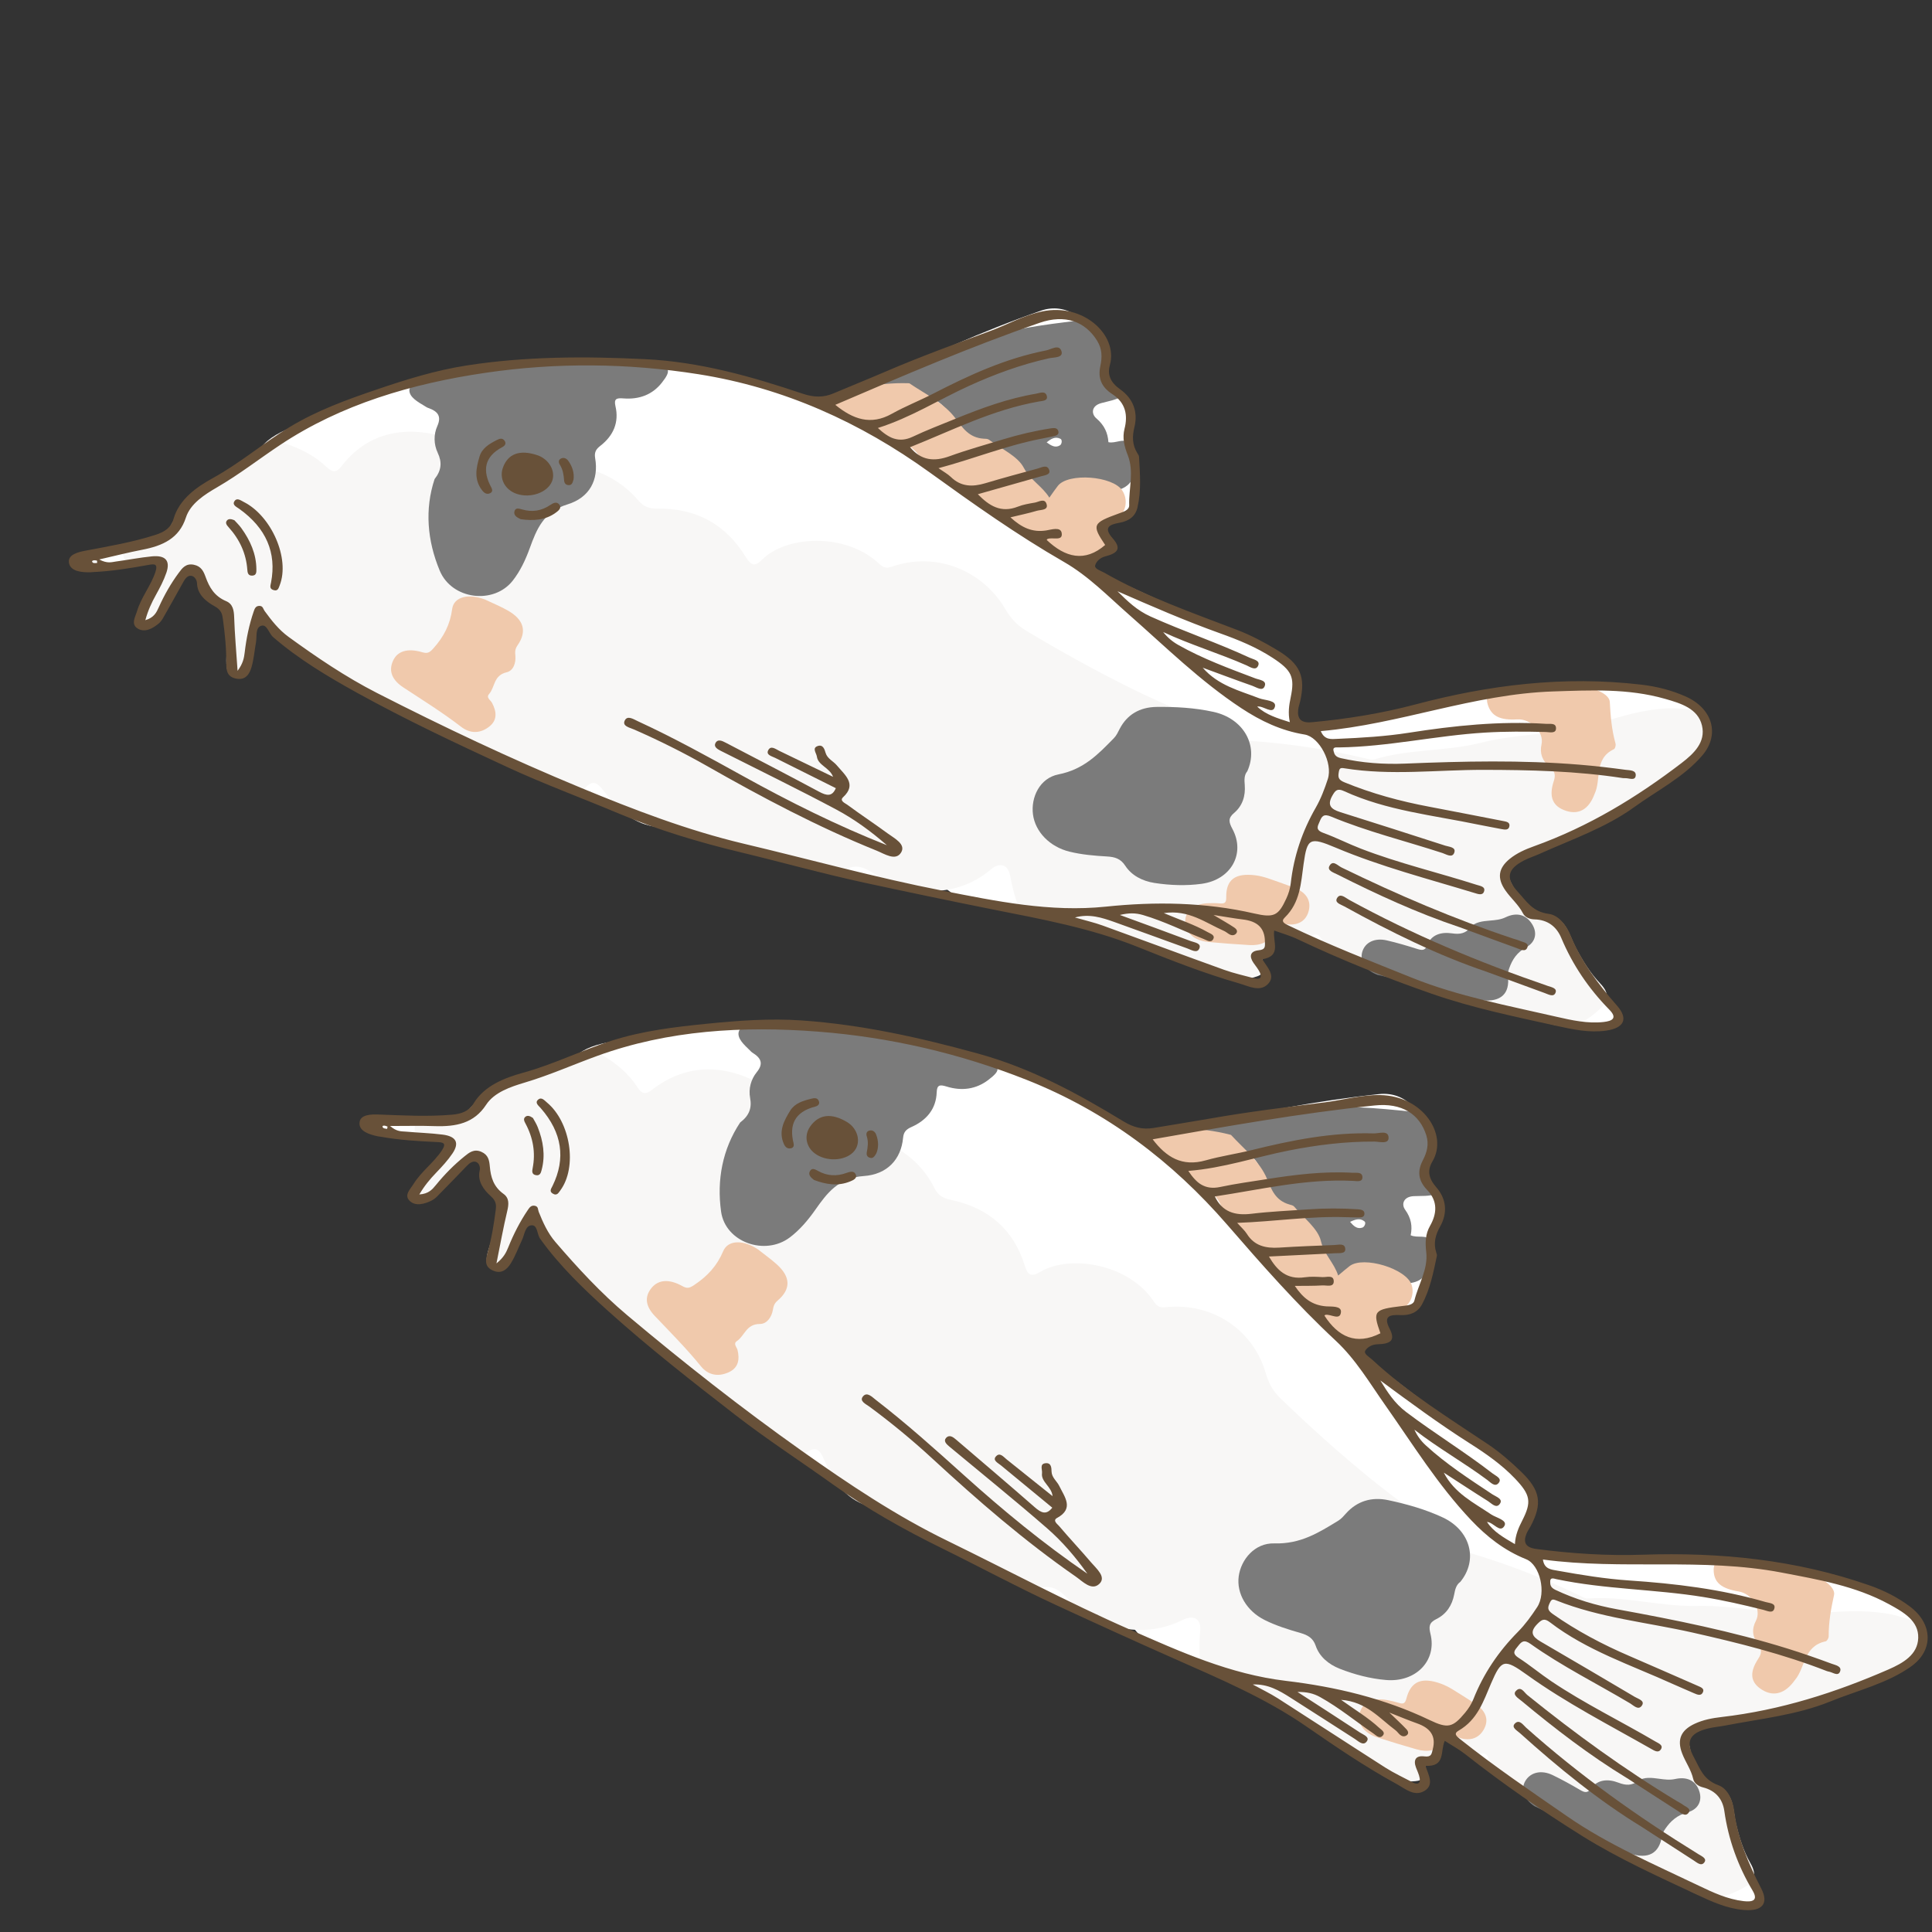 <svg width="191" height="191" viewBox="0 0 191 191" fill="none" xmlns="http://www.w3.org/2000/svg">
<rect x="0" y="0" width="191" height="191" fill="#333333" stroke="none"/>
<g clip-path="url(#clip0_320_8932)">
<path d="M147.298 168.146C148.698 164.7 150.006 161.312 152.561 158.531C153.15 157.889 152.485 157.853 152.022 157.704C149.605 156.917 147.193 156.122 144.974 154.872C144.273 154.477 143.944 153.836 143.387 153.355C142.912 152.944 142.62 152.823 142.129 153.384C140.689 155.026 138.984 155.131 137.141 153.717C134.681 151.826 132.487 149.733 130.539 147.357C128.868 145.32 127.106 143.309 125.177 141.435C123.71 140.011 122.495 138.371 121.125 136.862C120.342 136.002 119.581 135.143 118.204 134.945C117.402 134.83 116.626 134.368 115.883 133.985C115.428 133.749 115.198 133.724 114.752 134.043C113.248 135.115 111.734 135.002 110.089 133.811C108.676 132.784 107.169 131.861 105.678 130.955C103.472 129.612 101.514 127.996 99.422 126.542C96.212 124.31 93.003 122.058 89.897 119.714C88.168 118.409 86.028 117.477 84.795 115.494C84.307 114.709 82.618 114.657 81.433 114.441C78.779 113.961 78.348 112.694 78.622 111.01C78.838 109.682 80.255 108.275 82.299 108.652C82.605 108.709 82.928 108.726 83.211 108.836C84.134 109.192 84.991 109.383 85.701 108.54C85.844 108.372 86.164 108.256 86.41 108.256C88.303 108.245 89.366 106.716 90.949 106.281C94.436 105.327 97.838 104.41 101.662 106.413C105.681 108.52 109.753 110.531 113.487 113.049C115.685 114.531 117.845 116.071 120.046 117.558C120.582 117.92 120.951 118.297 121.044 117.225C121.122 116.352 121.147 115.637 120.655 114.806C119.742 113.259 120.555 111.541 122.414 110.766C123.89 110.15 125.483 109.804 127.065 109.518C130.132 108.962 133.231 108.497 136.345 108.163C139.01 107.877 141.002 110.134 140.227 112.36C139.826 113.513 138.826 113.96 137.642 114.119C135.448 114.415 133.235 114.634 131.037 114.922C130.712 114.965 129.976 114.839 130.164 115.332C130.426 116.018 129.793 116.835 130.564 117.361C131.972 118.32 133.283 118.145 134.337 116.946C134.499 116.762 134.653 116.596 134.896 116.464C136.442 115.628 139.588 115.733 141.077 116.703C142.993 117.953 143.344 120.344 141.734 121.788C141.083 122.372 141.16 123.065 141.257 123.702C141.462 125.053 141.041 126.291 140.776 127.546C140.514 128.793 138.952 129.769 137.409 129.832C136.655 129.862 135.895 129.842 135.142 129.885C134.239 129.935 132.661 131.346 133.056 131.688C133.874 132.391 133.805 133.488 134.73 134.119C137.246 135.828 139.594 137.743 142.002 139.565C144.9 141.757 148.153 143.579 150.678 146.196C152.063 147.632 152.243 148.719 151.145 150.252C150.638 150.957 150.703 151.792 150.502 152.559C150.351 153.136 151.031 153.267 151.586 153.378C154.648 154.001 157.732 154.066 160.81 154C166.232 153.886 171.662 154.093 177.03 155.024C180.629 155.646 184.218 156.658 187.481 158.271C190.655 159.843 191.333 162.653 188.543 164.628C188.167 164.894 187.865 164.905 187.461 164.682C183.597 162.555 179.326 161.527 175.066 160.514C170.471 159.421 165.774 159.358 161.105 158.993C160.376 158.936 160.15 159.188 160.037 159.711C159.935 160.164 159.705 160.502 159.282 160.785C156.474 162.665 155.117 165.423 154.094 168.367C153.699 169.504 152.668 170.747 153.225 171.786C153.73 172.732 155.195 173.324 156.311 173.958C159.486 175.763 162.555 177.714 165.705 179.819C165.642 178.973 164.792 178.679 164.611 178.111C163.99 176.149 162.793 174.397 162.017 172.5C161.148 170.374 162.675 166.453 164.567 165.599C165.911 164.991 166.957 165.524 168.003 166.278C169.001 166.998 169.331 167.94 169.17 169.012C169.089 169.553 168.811 169.774 168.058 169.625C165.662 169.154 164.2 170.543 164.881 172.703C165.692 175.278 167.255 177.552 169.313 179.459C170.56 180.618 171.715 181.714 172.038 183.341C172.284 184.577 173.451 185.418 173.82 186.621C174.284 188.136 173.663 188.879 171.999 188.536C170.799 188.287 169.781 187.793 169.236 186.62C168.597 185.245 167.499 184.281 165.935 183.663C165.107 183.336 164.485 182.562 163.722 182.05C162.44 181.191 161.246 181.161 160.041 182.003C159.43 182.43 158.904 182.529 158.257 182.08C154.325 179.358 150.071 177.058 146.215 174.234C145.267 173.54 144.453 172.689 143.556 171.937C142.313 170.896 140.972 170.872 139.587 171.524C139.509 171.561 139.438 171.607 139.36 171.645C136.78 172.862 134.74 172.298 133.235 169.885C132.4 168.548 130.911 168.292 129.574 167.801C125.528 166.314 121.336 165.287 117.188 164.126C115.276 163.59 113.573 162.897 112.301 161.236C111.413 160.077 109.775 159.668 108.168 159.749C107.729 159.771 107.284 159.943 106.865 159.669C104.536 158.135 101.874 157.169 99.423 155.83C97.073 154.544 94.947 152.976 92.633 151.675C90.558 150.512 88.28 149.662 86.201 148.505C83.816 147.179 81.28 146.045 79.267 144.184C78.637 143.602 78.718 142.728 78.02 142.167C76.833 141.216 75.78 140.121 74.566 139.206C72.9 137.95 71.932 136.185 70.408 134.815C67.912 132.57 65.425 130.335 62.452 128.628C61.503 128.085 61.565 127.795 62.533 127.419C63.816 126.919 65.292 127.194 66.251 128.298C68.894 131.343 72.23 133.73 75.31 136.361C78.56 139.137 82.161 141.483 85.839 143.708C91.178 146.938 96.653 149.967 102.442 152.461C102.724 152.582 103.03 152.706 103.328 152.725C108.007 152.985 111.972 155.031 115.872 157.27C116.658 157.719 117.528 158.049 118.396 158.376C119.165 158.667 119.711 159.652 120.612 159.745C121.875 159.879 122.262 161.182 123.447 161.33C124.571 161.471 125.597 161.876 126.546 162.481C129.119 164.118 131.681 165.771 134.294 167.351C135.666 168.18 137.137 168.864 138.559 169.622C139.317 170.025 139.438 169.811 139.388 169.085C139.318 168.094 139.575 167.142 140.326 166.39C142.02 164.693 143.461 164.775 145.347 166.411C145.958 166.943 146.369 167.662 147.299 168.141L147.298 168.146ZM132.546 124.167C129.745 123.147 126.816 122.443 124.139 121.107C123.982 121.029 123.775 120.928 123.669 121.104C123.492 121.402 123.721 121.636 123.933 121.859C125.403 123.394 126.676 125.062 127.916 126.749C128.197 127.132 128.448 127.324 128.804 126.864C129.755 125.628 131.134 124.873 132.539 124.145C132.577 124.134 132.617 124.125 132.655 124.114L132.544 124.169L132.546 124.167Z" fill="white"/>
<path d="M56.951 104.425C57.648 103.664 59.091 103.192 60.541 102.978C65.709 102.215 70.906 101.569 76.195 101.602C78.09 101.614 79.34 102.615 79.643 104.185C79.934 105.713 79.02 106.979 77.198 107.395C75.997 107.67 74.954 107.903 74.864 109.355C74.781 110.713 73.43 111.139 72.275 111.447C69.301 112.241 66.216 112.63 63.097 112.772C62.037 112.82 60.869 112.636 60.369 111.557C59.834 110.402 58.735 109.918 57.707 109.303C56.028 108.295 55.568 106.252 56.951 104.428L56.951 104.425Z" fill="white"/>
<path d="M41.753 112.186C41.358 112.491 40.898 112.529 40.468 112.477C39.232 112.329 38.001 112.137 36.773 111.929C36.408 111.866 35.886 111.832 36.011 111.279C36.099 110.897 36.379 110.582 36.846 110.664C38.327 110.915 39.759 110.739 41.192 110.505C41.45 110.462 41.874 110.433 41.895 110.68C41.94 111.186 41.811 111.699 41.753 112.186Z" fill="white"/>
<path d="M154.154 179.722C152.186 178.448 150.59 177.403 148.978 176.376C148.242 175.909 147.747 175.314 147.372 174.57C147.116 174.062 147.293 172.844 145.851 173.6C145.555 173.754 144.611 172.909 143.958 172.534C143.512 172.278 143.111 171.79 142.517 172.093C142.012 172.35 142.057 172.821 142.158 173.288C142.239 173.659 142.078 173.93 141.71 174.075C141.002 174.353 140.576 174.762 140.656 175.557C140.696 175.951 140.27 176.062 139.903 176.09C138.743 176.179 137.637 176.186 136.581 175.446C133.247 173.116 129.734 171.022 126.381 168.709C124.459 167.382 122.137 166.516 119.929 165.588C118.888 165.15 118.652 164.496 118.607 163.653C118.565 162.841 118.576 162.031 118.652 161.216C118.761 160.045 118.023 159.606 116.919 160.151C112.852 162.153 108.395 160.969 105.4 157.883C104.603 157.06 103.866 156.686 102.736 157.013C101.733 157.304 100.854 156.93 99.945 156.448C97.367 155.079 94.738 153.79 92.134 152.458C91.068 151.913 89.999 151.371 88.961 150.779C87.771 150.097 86.693 149.266 85.384 148.734C83.219 147.854 82.237 146.042 81.414 144.176C81.067 143.391 80.715 142.956 79.793 143.545C79.162 143.948 78.56 143.93 78.17 143.14C78.064 142.927 77.851 142.727 77.638 142.586C74.515 140.508 71.155 138.693 68.526 136.059C65.691 133.22 62.077 131.22 59.191 128.446C57.749 127.059 56.346 125.652 55.064 124.146C54.419 123.389 53.874 122.574 53.671 121.61C53.594 121.248 53.697 120.708 53.033 120.667C52.41 120.629 52.067 120.988 51.849 121.469C51.484 122.282 51.118 123.096 50.755 123.911C50.724 123.984 50.736 124.087 50.687 124.143C50.162 124.744 50.059 126.04 48.808 125.543C47.81 125.145 48.114 124.147 48.351 123.363C48.654 122.353 48.964 121.344 49.321 120.351C49.481 119.903 49.541 119.42 49.346 119.038C48.801 117.968 48.199 116.959 48.322 115.715C48.378 115.14 47.686 114.828 47.115 114.679C46.59 114.543 46.224 114.816 45.867 115.172C44.787 116.257 43.822 117.452 42.487 118.304C42.076 118.568 41.612 118.999 41.075 118.528C40.582 118.096 41.038 117.723 41.261 117.339C41.852 116.317 43.11 115.882 43.764 114.913C44.139 114.362 44.618 113.847 44.16 113.135C43.725 112.461 43.071 112.217 42.229 112.2C41.765 112.189 40.965 112.493 40.999 111.522C41.031 110.661 41.736 110.692 42.328 110.728C43.199 110.781 44.008 110.58 44.844 110.49C45.39 110.431 45.884 110.243 46.218 109.846C48.185 107.539 51.173 106.678 53.919 105.487C55.103 104.973 56.374 104.613 57.56 104.101C58.303 103.78 58.884 103.915 59.555 104.314C60.951 105.146 62.152 106.145 63.002 107.462C63.412 108.097 63.768 108.283 64.454 107.745C67.733 105.187 71.453 105.148 75.102 107.11C77.248 108.263 78.635 110.214 79.326 112.428C79.567 113.2 79.815 113.175 80.507 112.912C85.128 111.165 90.225 113.126 92.379 117.455C92.713 118.125 93.188 118.453 93.985 118.618C97.835 119.415 100.234 121.664 101.297 125.086C101.59 126.028 101.899 126.302 102.814 125.753C105.773 123.983 111.551 124.94 114.032 128.616C114.315 129.035 114.546 129.308 115.18 129.238C120.002 128.706 123.96 131.638 125.127 135.735C125.4 136.699 125.826 137.5 126.559 138.21C129.392 140.958 132.329 143.597 135.414 146.116C138.225 148.411 141.267 150.446 144.019 152.802C144.484 153.201 145.051 153.456 145.673 153.64C149.319 154.73 152.838 156.118 156.242 157.779C156.476 157.892 156.749 158.051 156.983 158.031C160.591 157.76 164.143 158.848 167.751 158.763C171.315 158.679 174.865 159.543 178.442 159.491C180.576 159.46 182.685 159.18 184.836 159.331C185.87 159.405 186.887 159.521 187.877 159.832C188.797 160.121 189.931 160.227 190.221 161.284C190.562 162.525 189.689 163.877 188.548 164.634C184.532 167.298 179.722 168.221 175.049 169.436C172.929 169.987 170.771 170.417 168.583 170.744C167.2 170.952 166.773 171.521 167.06 172.807C167.392 174.29 167.781 175.772 169.604 176.466C171.511 177.193 171.296 178.944 171.617 180.278C171.946 181.663 172.357 182.987 173.067 184.229C173.669 185.282 173.502 185.991 172.454 186.58C170.473 187.695 168.754 188.075 166.545 186.603C164.604 185.311 162.341 184.512 160.248 183.449C157.96 182.286 155.99 180.734 154.153 179.724L154.154 179.722Z" fill="#F8F7F6"/>
<path d="M73.169 110.974C74.062 110.299 74.345 109.546 74.158 108.547C73.988 107.641 74.235 106.709 74.814 105.996C75.49 105.163 75.263 104.612 74.394 104.073C74.283 104.004 74.195 103.9 74.101 103.809C73.559 103.287 72.869 102.66 73.03 102.013C73.197 101.348 74.168 101.661 74.776 101.618C79.48 101.287 84.153 101.921 88.803 102.693C91.674 103.169 94.564 103.651 97.293 104.74C98.933 105.394 99.023 105.765 97.708 106.763C96.501 107.68 95.098 107.887 93.569 107.413C92.906 107.207 92.629 107.252 92.603 107.991C92.547 109.591 91.645 110.735 90.104 111.419C89.585 111.649 89.335 111.906 89.281 112.487C89.081 114.608 87.721 116.107 85.384 116.266C82.867 116.439 81.725 118.008 80.613 119.586C79.888 120.617 79.094 121.563 78.098 122.322C75.636 124.196 71.706 122.811 71.287 119.776C70.853 116.649 71.425 113.605 73.172 110.97L73.169 110.974Z" fill="#7B7B7B"/>
<path d="M142.109 118.019C141.278 118.292 140.513 118.218 139.769 118.253C138.739 118.3 138.525 119.058 138.91 119.59C139.525 120.44 139.641 121.246 139.461 122.118C140.107 122.435 141.154 122.002 141.309 122.668C141.494 123.457 141.668 124.319 141.35 125.193C140.875 126.507 140.02 126.95 138.509 126.877C136.228 126.766 133.945 126.792 131.67 126.522C129.762 126.296 129.196 125.681 129.072 123.958C129.015 123.175 128.562 122.596 127.684 122.34C126.951 122.125 126.221 121.906 125.584 121.476C125.052 121.117 124.476 120.676 124.523 120.096C124.631 118.765 124.539 117.428 124.625 116.11C124.696 115.038 123.533 113.701 122.357 113.925C121.755 114.04 121.19 114.287 120.597 114.44C119.135 114.814 117.731 114.024 117.601 112.71C117.515 111.843 117.696 111.332 118.947 111.113C122.339 110.519 125.727 109.922 129.173 109.579C132.643 109.231 136.133 109.538 139.609 109.907C140.848 110.037 141.69 111.169 141.649 112.321C141.625 112.928 141.54 113.537 141.416 114.132C141.133 115.476 140.994 116.799 142.112 118.024L142.109 118.019ZM133.472 120.797C133.825 121.208 134.164 121.54 134.69 121.361C134.905 121.288 135.062 120.888 134.905 120.757C134.457 120.388 133.976 120.554 133.473 120.795L133.472 120.797Z" fill="#7B7B7B"/>
<path d="M144.367 156.387C143.956 156.678 143.852 157.148 143.761 157.637C143.562 158.685 143.01 159.569 141.996 160.065C141.249 160.431 141.252 160.843 141.42 161.536C142.067 164.17 139.98 166.337 137.026 166.087C135.46 165.955 133.921 165.551 132.459 164.979C131.337 164.539 130.435 163.775 130.069 162.695C129.813 161.942 129.291 161.646 128.566 161.439C127.355 161.094 126.153 160.717 125.03 160.158C123.247 159.269 122.23 157.534 122.462 155.832C122.689 154.171 124.051 152.526 125.974 152.582C128.578 152.661 130.366 151.516 132.273 150.358C132.621 150.147 132.838 149.872 133.085 149.601C134.16 148.413 135.585 147.955 137.247 148.309C139.091 148.701 140.913 149.214 142.627 150.013C145.366 151.292 146.165 154.194 144.363 156.393L144.367 156.387Z" fill="#7B7B7B"/>
<path d="M151.695 178.556C150.635 177.865 150.307 176.85 150.819 176.031C151.339 175.197 152.394 174.957 153.498 175.489C154.421 175.933 155.319 176.432 156.2 176.95C156.651 177.212 156.934 177.301 157.275 176.829C157.934 175.916 158.958 175.836 160.003 176.238C160.754 176.527 161.313 176.535 161.946 176.069C162.521 175.648 163.295 175.751 164.014 175.848C164.547 175.921 165.06 175.994 165.602 175.876C166.698 175.633 167.593 175.965 167.969 177.008C168.339 178.025 167.88 178.879 166.849 179.163C165.799 179.454 165.168 180.019 164.626 180.807C164.459 181.052 164.344 181.267 164.298 181.558C164.03 183.216 162.963 183.826 161.18 183.256C159.21 182.626 157.333 181.774 155.585 180.698C154.298 179.906 152.99 179.151 151.691 178.557L151.695 178.556Z" fill="#7B7B7B"/>
<path d="M112.415 111.763C115.704 111.438 118.644 111.416 121.586 112.168C121.629 112.178 121.685 112.187 121.712 112.213C122.983 113.597 124.539 114.805 125.259 116.542C125.7 117.609 126.083 118.671 127.446 119.07C127.618 119.119 127.839 119.162 127.935 119.277C128.876 120.4 130.301 121.461 130.588 122.693C130.897 124.017 131.893 124.842 132.293 126.101C132.736 125.733 133.072 125.431 133.432 125.16C134.795 124.134 139.011 125.413 139.551 127.013C139.889 128.014 139.365 129.22 138.295 129.503C137.044 129.831 136.537 130.453 136.845 131.649C137.006 132.272 136.781 132.672 136.006 132.722C135.566 132.75 134.998 132.745 134.728 132.98C133.529 134.032 132.906 133.162 132.185 132.374C129.121 129.031 126.046 125.698 122.96 122.371C122.687 122.075 122.47 121.785 122.386 121.406C122.234 120.744 121.967 120.153 121.198 119.861C121.043 119.802 120.855 119.651 120.82 119.516C120.351 117.732 118.35 117.13 117.206 115.855C116.139 114.669 114.643 113.568 113.253 112.515C113.053 112.361 112.878 112.177 112.42 111.76L112.415 111.763Z" fill="#F0C9AC"/>
<path d="M74.953 123.531C75.572 124.021 76.226 124.482 76.806 125.008C78.171 126.24 78.207 127.448 76.87 128.582C76.537 128.865 76.466 129.15 76.404 129.511C76.285 130.206 75.823 130.886 75.13 130.889C73.758 130.891 73.632 132.051 72.853 132.579C72.454 132.848 72.846 133.176 72.915 133.469C73.136 134.396 73.009 135.225 72.04 135.665C71.02 136.128 70.024 135.976 69.288 135.066C67.877 133.324 66.28 131.724 64.728 130.09C63.891 129.209 63.633 128.261 64.428 127.307C65.102 126.499 66.162 126.43 67.426 127.128C67.929 127.406 68.139 127.365 68.632 127.036C69.952 126.156 70.89 125.133 71.493 123.697C71.98 122.541 73.54 122.566 74.951 123.53L74.953 123.531Z" fill="#F0C9AC"/>
<path d="M177.441 166.098C176.509 167.418 175.383 167.762 174.243 167.08C173.061 166.374 172.897 165.392 173.825 163.984C174.167 163.468 174.203 163.079 173.798 162.551C173.241 161.825 173.161 161.045 173.592 160.233C174.174 159.135 173.224 157.555 171.892 157.336C170.192 157.055 169.48 156.47 169.417 155.32C169.377 154.563 169.706 154.148 170.586 154.255C173.077 154.555 175.571 154.834 178.054 155.188C179.048 155.33 179.885 155.893 180.65 156.503C181.041 156.815 181.408 157.265 181.316 157.684C181.02 159.029 180.774 160.37 180.787 161.759C180.79 161.937 180.631 162.233 180.484 162.265C178.275 162.74 178.501 164.856 177.444 166.097L177.441 166.098Z" fill="#F0C9AC"/>
<path d="M144.546 167.606C145.159 168.002 145.581 168.255 145.976 168.534C146.95 169.221 147.214 170.103 146.658 171.034C146.124 171.93 145.168 172.163 144.134 171.747C143.36 171.436 142.956 171.38 142.561 172.198C142.105 173.142 141.076 173.236 140.031 172.937C138.738 172.569 137.45 172.177 136.171 171.765C134.802 171.321 134.165 170.395 134.438 169.319C134.701 168.283 135.766 167.799 137.192 168.082C137.546 168.152 137.898 168.227 138.239 168.335C138.712 168.485 138.906 168.434 139.04 167.916C139.479 166.207 140.554 165.776 142.423 166.44C143.284 166.745 143.99 167.278 144.544 167.604L144.546 167.606Z" fill="#F0C9AC"/>
<path d="M142.83 172.1C142.367 173.133 142.934 174.68 140.927 174.572C141.2 175.448 141.83 176.445 140.823 177.05C139.816 177.657 138.913 176.831 138.045 176.354C134.922 174.648 132.012 172.658 129.108 170.651C125.091 167.876 120.56 165.96 116.075 163.973C112.134 162.227 108.213 160.44 104.305 158.632C100.518 156.88 96.855 154.9 93.113 153.062C89.376 151.226 85.737 149.183 82.366 146.767C79.167 144.475 75.843 142.32 72.742 139.92C68.426 136.58 64.12 133.208 60.094 129.584C57.673 127.407 55.295 125.112 53.405 122.472C53.076 122.012 53.157 121.094 52.551 121.135C51.907 121.178 51.861 122.062 51.601 122.602C51.235 123.368 50.952 124.175 50.501 124.895C50.16 125.441 49.626 125.98 48.785 125.63C47.924 125.27 47.97 124.678 48.186 123.913C48.582 122.514 48.823 121.069 49.007 119.625C49.058 119.222 49.102 118.769 48.536 118.27C47.854 117.669 47.16 116.783 47.426 115.703C47.495 115.42 47.39 114.968 47.033 114.858C46.718 114.76 46.398 115.005 46.163 115.251C45.19 116.263 44.213 117.271 43.226 118.271C43.056 118.444 42.849 118.608 42.624 118.713C41.935 119.037 41.084 119.276 40.507 118.725C39.912 118.154 40.56 117.571 40.894 117.033C41.65 115.815 42.876 114.945 43.675 113.743C44.172 112.997 43.812 112.932 43.185 112.904C41.322 112.821 39.464 112.706 37.62 112.377C37.532 112.361 37.441 112.358 37.353 112.339C36.508 112.158 35.491 111.839 35.54 111.012C35.589 110.168 36.69 110.155 37.472 110.184C39.881 110.275 42.285 110.404 44.681 110.201C45.615 110.121 46.344 109.868 46.83 109.071C47.886 107.342 49.851 106.564 51.728 106.048C54.767 105.212 57.51 103.823 60.483 102.878C63.532 101.909 66.667 101.529 69.88 101.209C73.001 100.897 76.108 100.664 79.246 100.882C85.185 101.292 90.965 102.577 96.717 104.166C101.955 105.611 106.569 108.121 111.079 110.867C112.062 111.465 112.979 111.693 114.057 111.509C115.918 111.192 117.786 110.906 119.644 110.579C123.385 109.919 127.179 109.453 130.966 108.979C132.794 108.75 134.545 108.23 136.451 108.26C140.64 108.327 143.203 112.145 141.611 114.822C141.098 115.686 141.206 116.476 141.986 117.367C143.013 118.536 143.118 119.923 142.377 121.25C141.925 122.055 141.687 122.88 141.984 123.804C142.021 123.922 142.074 124.056 142.051 124.166C141.703 125.802 141.391 127.451 140.581 128.95C140.155 129.739 139.425 130.059 138.423 130.012C137.46 129.967 136.717 130.075 137.365 131.324C137.949 132.454 137.589 132.861 136.165 132.898C135.592 132.913 135.158 133.225 134.979 133.516C134.78 133.838 135.358 134.141 135.668 134.427C139.112 137.619 143.135 140.126 147.064 142.752C148.262 143.552 149.36 144.51 150.385 145.501C152.314 147.367 152.491 148.658 151.312 150.9C151.18 151.151 151.001 151.385 150.9 151.647C150.572 152.482 150.806 152.993 151.893 153.136C155.386 153.593 158.902 153.817 162.384 153.7C170.026 153.446 177.516 154.178 184.814 156.73C186.266 157.236 187.612 157.919 188.817 158.823C191.109 160.543 191.164 163.174 188.917 164.762C186.553 166.435 183.628 167.119 180.939 168.211C177.66 169.545 174.063 169.915 170.569 170.587C170.005 170.696 169.423 170.741 168.868 170.877C167.028 171.331 166.6 172.166 167.476 173.757C168.051 174.801 168.371 175.946 169.887 176.491C170.806 176.821 171.304 177.972 171.434 178.976C171.784 181.692 172.828 184.214 174.114 186.693C174.889 188.188 174.224 188.976 172.394 188.823C170.72 188.683 169.207 187.989 167.737 187.3C163.902 185.501 160.035 183.762 156.447 181.524C152.431 179.018 148.564 176.346 144.88 173.439C144.262 172.951 143.548 172.565 142.83 172.1ZM38.562 111.314C39.248 111.914 39.713 111.835 40.133 111.874C41.337 111.984 42.549 112.017 43.746 112.167C45.101 112.337 45.442 112.976 44.733 114.03C44.277 114.708 43.706 115.326 43.129 115.926C42.516 116.561 41.964 117.221 41.454 118.085C42.377 118.028 42.742 117.583 43.105 117.14C43.944 116.111 44.877 115.161 45.925 114.315C46.365 113.96 46.856 113.546 47.589 113.871C48.278 114.175 48.371 114.716 48.424 115.313C48.515 116.351 48.771 117.307 49.784 118.034C50.369 118.454 50.298 119.084 50.146 119.725C49.758 121.356 49.462 123.007 49.08 124.901C49.797 124.327 50.038 123.829 50.251 123.303C50.769 122.019 51.395 120.785 52.18 119.624C52.34 119.389 52.512 119.116 52.9 119.211C53.234 119.292 53.167 119.576 53.257 119.802C53.678 120.847 54.14 121.892 54.906 122.784C57.1 125.334 59.393 127.827 62.001 130.019C67.573 134.701 73.301 139.211 79.291 143.452C83.884 146.703 88.551 149.837 93.66 152.325C99.664 155.251 105.54 158.4 111.679 161.092C116.672 163.284 121.581 165.512 127.135 166.174C132.036 166.758 136.84 167.895 141.334 170.047C143.136 170.91 143.622 170.79 144.84 169.323C145.18 168.915 145.477 168.45 145.668 167.966C146.656 165.473 148.13 163.281 150.062 161.329C150.792 160.593 151.402 159.74 151.966 158.884C152.894 157.471 152.248 154.699 150.879 154.149C148.702 153.277 146.971 151.903 145.429 150.273C142.133 146.788 139.68 142.796 136.975 138.957C135.424 136.756 134.057 134.411 132.045 132.536C128.177 128.932 124.732 125.012 121.318 121.073C115.921 114.848 109.419 109.898 101.501 106.759C94.912 104.148 87.977 102.536 80.897 101.99C73.423 101.409 66.054 101.849 59.093 104.37C56.682 105.242 54.364 106.283 51.875 107.025C50.47 107.443 48.859 107.99 48.055 109.224C46.868 111.047 45.085 111.403 42.962 111.329C41.599 111.281 40.234 111.318 38.556 111.317L38.562 111.314ZM152.537 154.182C152.665 155.135 153.362 155.167 153.974 155.278C156.315 155.699 158.661 156.085 161.031 156.245C165.597 156.553 170.127 157.091 174.552 158.379C174.923 158.486 175.521 158.487 175.427 158.966C175.309 159.579 174.714 159.247 174.33 159.152C172.373 158.664 170.41 158.21 168.416 157.886C163.586 157.101 158.676 157.13 153.871 156.119C153.647 156.071 153.272 155.911 153.257 156.303C153.244 156.639 153.257 156.931 153.766 157.174C155.721 158.104 157.778 158.716 159.893 159.1C165.584 160.137 171.249 161.274 176.777 162.998C178.228 163.451 179.666 163.954 181.089 164.481C181.455 164.617 182.132 164.725 181.902 165.27C181.703 165.742 181.211 165.344 180.849 165.269C180.76 165.25 180.672 165.234 180.588 165.2C176.284 163.517 171.807 162.408 167.304 161.392C162.809 160.378 158.174 159.946 153.85 158.217C153.48 158.069 153.377 158.108 153.211 158.467C152.986 158.946 152.975 159.187 153.504 159.559C155.868 161.222 158.419 162.57 161.099 163.721C163.355 164.692 165.599 165.688 167.851 166.668C168.147 166.798 168.507 166.925 168.361 167.278C168.185 167.702 167.811 167.545 167.464 167.391C166.773 167.082 166.067 166.796 165.378 166.482C161.243 164.605 156.855 163.165 153.233 160.383C152.67 159.951 152.421 160.102 151.974 160.559C151.227 161.323 151.447 161.787 152.31 162.289C155.422 164.104 158.532 165.925 161.63 167.763C161.963 167.961 162.664 168.134 162.307 168.632C161.961 169.113 161.496 168.6 161.161 168.4C157.876 166.444 154.422 164.73 151.315 162.521C150.669 162.062 150.426 162.279 150.081 162.725C149.764 163.133 149.406 163.429 150.132 163.896C151.247 164.615 152.261 165.469 153.364 166.21C156.644 168.416 160.234 170.156 163.647 172.162C163.979 172.357 164.498 172.534 164.171 172.983C163.924 173.321 163.536 173.067 163.226 172.89C159.088 170.535 154.831 168.354 150.974 165.585C148.706 163.958 148.44 164.033 147.411 166.42C146.656 168.178 146.078 170.013 144.194 171.096C143.69 171.386 143.977 171.637 144.342 171.929C147.751 174.649 151.385 177.105 154.98 179.595C158.987 182.369 163.541 184.309 167.961 186.43C169.36 187.1 170.793 187.768 172.379 187.949C173.24 188.046 173.856 187.9 173.262 186.902C171.79 184.427 170.861 181.814 170.471 179.046C170.312 177.92 169.676 177.033 168.35 176.7C167.898 176.584 167.492 176.306 167.396 175.876C167.196 174.97 166.625 174.2 166.299 173.346C165.772 171.967 166.181 171.055 167.523 170.42C168.357 170.027 169.268 169.854 170.196 169.747C176.038 169.07 181.472 167.324 186.695 165.046C188.136 164.416 189.584 163.59 189.638 161.938C189.696 160.23 188.173 159.371 186.747 158.592C183.441 156.788 179.76 156.159 176.111 155.463C168.277 153.968 160.401 155.239 152.544 154.177L152.537 154.182ZM113.949 112.627C115.289 114.392 116.851 115.38 119.205 114.712C120.679 114.295 122.224 114.075 123.718 113.706C127.66 112.734 131.633 111.924 135.801 112.05C136.317 112.066 137.215 111.712 137.275 112.421C137.337 113.16 136.39 112.863 135.884 112.859C133.005 112.841 130.195 113.192 127.412 113.741C124.126 114.389 120.973 115.482 117.478 115.758C118.267 116.942 119.099 117.672 120.631 117.346C122.139 117.024 123.681 116.817 125.214 116.574C128.018 116.13 130.835 115.778 133.721 115.942C134.079 115.961 134.669 115.835 134.691 116.36C134.712 116.893 134.152 116.763 133.771 116.743C129.061 116.511 124.599 117.609 120.1 118.282C120.823 119.794 122.056 120.197 123.709 119.996C125.559 119.773 127.435 119.693 129.302 119.562C130.947 119.448 132.6 119.439 134.259 119.554C134.602 119.579 134.921 119.65 134.889 120.033C134.866 120.339 134.56 120.366 134.283 120.363C133.882 120.357 133.477 120.346 133.075 120.333C129.494 120.209 126 120.766 122.309 120.895C122.718 121.351 123.053 121.639 123.271 121.987C124.006 123.164 125.123 123.425 126.456 123.341C128.28 123.224 130.108 123.154 131.935 123.084C132.343 123.068 132.965 122.869 132.997 123.485C133.02 123.96 132.421 123.876 132.041 123.895C129.867 124.01 127.689 124.112 125.448 124.222C126.24 125.566 127.188 126.54 129.011 126.272C129.576 126.189 130.17 126.226 130.751 126.257C131.152 126.278 131.811 126.024 131.854 126.617C131.905 127.311 131.156 127.05 130.73 127.078C129.875 127.132 129.008 127.113 128.007 127.126C128.837 128.362 129.734 129.049 131.132 129.149C131.641 129.184 132.628 129.083 132.569 129.72C132.487 130.59 131.564 129.889 131.034 129.988C130.979 130 130.938 130.067 130.938 130.067C132.281 132.143 134.049 133.037 136.471 131.81C135.689 129.607 135.806 129.451 138.603 129.118C139.096 129.059 139.72 129.03 139.833 128.56C140.222 126.963 141.199 125.487 140.999 123.774C140.892 122.846 140.905 122.014 141.377 121.187C142.048 120.006 142.172 118.762 141.093 117.644C140.174 116.69 140.118 115.751 140.664 114.706C141.065 113.934 141.289 113.135 141.006 112.238C140.349 110.147 138.6 109.006 135.902 109.287C128.521 110.056 121.257 111.352 113.954 112.634L113.949 112.627ZM123.849 166.529C124.772 167.036 125.58 167.42 126.324 167.896C129.875 170.169 133.401 172.477 136.955 174.747C137.812 175.292 138.751 175.729 139.656 176.206C140.192 176.488 140.437 176.29 140.351 175.786C140.288 175.427 140.113 175.08 139.982 174.727C139.714 174.008 139.951 173.534 140.801 173.638C141.524 173.729 141.524 173.401 141.645 172.934C141.983 171.635 141.425 170.843 140.081 170.37C139.252 170.079 138.445 169.733 137.353 169.306C138.049 169.981 138.564 170.447 139.033 170.946C139.203 171.126 139.329 171.397 139.029 171.58C138.827 171.703 138.597 171.663 138.414 171.509C138.247 171.368 138.128 171.177 137.955 171.049C136.371 169.874 135.082 168.234 132.582 168.049C133.96 169.038 135.247 169.803 136.33 170.8C136.582 171.031 137.006 171.258 136.691 171.594C136.37 171.937 136.05 171.562 135.777 171.377C134.025 170.177 132.398 168.829 130.519 167.781C129.835 167.4 129.182 167.26 128.271 167.269C130.456 168.684 132.471 169.976 134.465 171.291C134.794 171.507 135.476 171.724 135.095 172.191C134.748 172.618 134.289 172.136 133.939 171.912C131.806 170.551 129.689 169.169 127.548 167.815C126.465 167.132 125.356 166.467 123.845 166.53L123.849 166.529ZM139.833 141.344C140.105 141.942 140.465 142.441 140.958 142.892C142.968 144.739 145.273 146.229 147.563 147.747C147.916 147.981 148.678 148.197 148.234 148.727C147.889 149.137 147.434 148.61 147.093 148.395C145.674 147.506 144.278 146.584 142.737 145.587C143.785 147.634 145.711 148.562 147.419 149.718C147.917 150.055 149.082 150.284 148.714 150.875C148.276 151.582 147.652 150.497 147.006 150.462C147.643 151.438 148.649 151.998 149.766 152.656C149.818 151.72 150.138 151.015 150.487 150.33C151.436 148.473 151.311 147.782 149.763 146.16C148.459 144.794 146.909 143.711 145.297 142.688C142.248 140.749 139.359 138.616 136.46 136.474C137.167 137.622 137.846 138.71 139.017 139.595C141.798 141.699 144.802 143.532 147.556 145.664C147.884 145.917 148.518 146.153 148.167 146.599C147.8 147.066 147.362 146.555 147.047 146.319C144.711 144.579 142.131 143.136 139.837 141.344L139.833 141.344ZM38.27 111.6C38.288 111.506 38.325 111.382 38.31 111.375C38.196 111.328 38.067 111.274 37.947 111.282C37.725 111.294 37.839 111.475 37.897 111.512C37.996 111.576 38.14 111.575 38.269 111.602L38.27 111.6Z" fill="#685139"/>
<path d="M107.49 155.567C106.336 153.944 105.035 152.409 103.511 151.083C100.349 148.331 97.072 145.688 93.842 143C93.56 142.765 93.256 142.465 93.523 142.163C93.868 141.776 94.247 142.089 94.547 142.345C97.139 144.563 99.745 146.772 102.309 149.019C102.943 149.574 103.444 149.801 104.03 149.051C102.34 147.659 100.648 146.266 98.957 144.87C98.665 144.631 98.125 144.384 98.44 144.005C98.837 143.53 99.199 144.021 99.522 144.281C100.995 145.458 102.468 146.636 104.059 147.911C103.968 146.962 102.901 146.501 103.015 145.646C103.063 145.281 102.732 144.704 103.395 144.653C103.938 144.612 103.949 145.129 103.958 145.48C103.974 146.069 104.483 146.422 104.718 146.901C105.252 147.996 106.206 149.139 104.508 150.062C104.026 150.323 104.541 150.673 104.706 150.869C105.735 152.084 106.838 153.249 107.868 154.462C108.407 155.094 109.398 155.903 108.681 156.583C107.918 157.307 107.032 156.336 106.36 155.871C101.27 152.34 96.648 148.324 92.153 144.178C90.194 142.373 88.133 140.673 85.969 139.074C85.599 138.802 84.922 138.517 85.32 138.044C85.722 137.567 86.222 138.114 86.566 138.378C89.63 140.742 92.486 143.308 95.344 145.881C99.172 149.327 103.164 152.616 107.487 155.571L107.49 155.567Z" fill="#685139"/>
<path d="M80.757 114.167C79.711 113.534 79.426 112.32 80.098 111.363C80.948 110.153 82.21 110.003 83.749 110.934C84.793 111.566 85.142 112.88 84.497 113.739C83.774 114.701 81.979 114.908 80.755 114.166L80.757 114.167Z" fill="#685139"/>
<path d="M55.394 117.689C55.234 117.871 55.09 118.279 54.631 117.991C54.276 117.77 54.499 117.499 54.625 117.238C55.951 114.531 55.565 111.966 53.463 109.559C53.238 109.301 52.859 109.035 53.181 108.73C53.528 108.406 53.813 108.779 54.073 108.995C56.4 110.929 57.1 115.378 55.392 117.687L55.394 117.689Z" fill="#685139"/>
<path d="M78.126 109.79C78.583 109.071 79.373 108.825 80.185 108.625C80.486 108.551 80.828 108.49 80.959 108.873C81.058 109.161 80.862 109.334 80.579 109.405C78.546 109.929 78.004 111.221 78.455 113.029C78.509 113.249 78.461 113.454 78.211 113.517C77.839 113.609 77.626 113.388 77.496 113.097C76.941 111.845 77.498 110.807 78.126 109.79Z" fill="#685139"/>
<path d="M52.688 110.528C52.809 110.757 53.019 111.079 53.156 111.424C53.708 112.813 53.928 114.219 53.551 115.646C53.479 115.918 53.404 116.253 52.984 116.179C52.547 116.102 52.605 115.768 52.659 115.488C52.957 113.958 52.71 112.486 51.943 111.06C51.823 110.839 51.704 110.581 51.958 110.394C52.143 110.258 52.376 110.303 52.687 110.525L52.688 110.528Z" fill="#685139"/>
<path d="M80.477 116.656C80.127 116.388 79.876 116.116 80.074 115.773C80.273 115.424 80.582 115.6 80.866 115.758C81.785 116.27 82.729 116.306 83.681 115.958C84.024 115.835 84.433 115.711 84.603 116.113C84.764 116.491 84.364 116.669 84.039 116.801C82.827 117.299 81.623 117.088 80.473 116.653L80.477 116.656Z" fill="#685139"/>
<path d="M86.619 114.052C86.448 114.333 86.321 114.52 86.063 114.473C85.739 114.414 85.639 114.193 85.692 113.918C85.791 113.398 85.863 112.881 85.693 112.346C85.615 112.101 85.645 111.835 85.974 111.765C86.29 111.698 86.513 111.91 86.605 112.137C86.876 112.817 86.868 113.499 86.623 114.051L86.619 114.052Z" fill="#685139"/>
<path d="M162.379 180.652C158.054 178.018 154.077 174.771 150.264 171.341C149.959 171.066 149.357 170.765 149.789 170.366C150.225 169.964 150.58 170.536 150.873 170.797C156.117 175.481 161.865 179.58 167.924 183.317C168.24 183.512 168.8 183.739 168.473 184.144C168.167 184.524 167.748 184.122 167.426 183.917C165.782 182.862 164.146 181.8 162.377 180.654L162.379 180.652Z" fill="#685139"/>
<path d="M160.856 175.793C157.133 173.531 153.722 170.897 150.411 168.149C150.083 167.878 149.508 167.55 149.862 167.172C150.359 166.638 150.669 167.31 151.006 167.582C155.696 171.368 160.576 174.922 165.796 178.069C165.986 178.183 166.193 178.279 166.366 178.411C166.652 178.632 167.252 178.799 166.924 179.227C166.616 179.632 166.196 179.239 165.882 179.038C164.201 177.965 162.532 176.876 160.857 175.791L160.856 175.793Z" fill="#685139"/>
<path d="M129.221 87.132C129.658 83.444 130.024 79.834 131.746 76.544C132.143 75.785 131.495 75.897 131.011 75.852C128.481 75.612 125.955 75.363 123.495 74.624C122.717 74.391 122.232 73.835 121.571 73.486C121.006 73.187 120.694 73.133 120.37 73.791C119.419 75.718 117.809 76.196 115.666 75.214C112.805 73.901 110.147 72.331 107.65 70.429C105.508 68.799 103.287 67.214 100.94 65.8C99.157 64.726 97.558 63.386 95.845 62.207C94.866 61.535 93.909 60.86 92.534 60.968C91.734 61.032 90.866 60.75 90.052 60.537C89.553 60.406 89.325 60.432 88.981 60.843C87.818 62.226 86.333 62.448 84.44 61.641C82.812 60.944 81.121 60.371 79.451 59.81C76.978 58.978 74.672 57.824 72.28 56.858C68.608 55.375 64.933 53.872 61.332 52.256C59.328 51.356 57.027 50.914 55.321 49.24C54.646 48.577 53.009 48.897 51.815 48.946C49.138 49.059 48.39 47.911 48.211 46.2C48.069 44.85 49.059 43.158 51.122 43.078C51.432 43.067 51.746 43.013 52.047 43.058C53.028 43.204 53.901 43.204 54.361 42.22C54.454 42.025 54.731 41.84 54.968 41.786C56.783 41.359 57.402 39.626 58.808 38.851C61.907 37.148 64.933 35.501 69.134 36.625C73.55 37.807 77.99 38.884 82.24 40.532C84.741 41.502 87.222 42.538 89.728 43.512C90.338 43.749 90.791 44.038 90.599 42.966C90.444 42.093 90.28 41.386 89.588 40.678C88.304 39.363 88.632 37.499 90.215 36.33C91.471 35.401 92.91 34.712 94.354 34.084C97.155 32.864 100.009 31.726 102.913 30.714C105.398 29.847 107.905 31.622 107.746 33.976C107.665 35.195 106.821 35.853 105.726 36.27C103.696 37.042 101.628 37.744 99.593 38.509C99.292 38.623 98.551 38.661 98.861 39.104C99.294 39.719 98.9 40.659 99.78 41.005C101.385 41.636 102.599 41.177 103.295 39.769C103.402 39.553 103.507 39.356 103.705 39.173C104.97 38.013 108.02 37.425 109.705 38.048C111.876 38.852 112.842 41.121 111.675 42.891C111.203 43.607 111.46 44.27 111.721 44.873C112.273 46.153 112.194 47.459 112.27 48.749C112.347 50.029 111.104 51.33 109.638 51.731C108.921 51.927 108.186 52.074 107.473 52.282C106.62 52.529 105.475 54.26 105.944 54.508C106.915 55.018 107.137 56.109 108.192 56.525C111.059 57.647 113.819 59.009 116.611 60.266C119.972 61.778 123.576 62.85 126.691 64.862C128.399 65.966 128.859 66.992 128.207 68.737C127.906 69.54 128.187 70.344 128.197 71.14C128.203 71.74 128.891 71.718 129.453 71.706C132.559 71.643 135.538 71.029 138.478 70.287C143.656 68.983 148.927 67.992 154.329 67.724C157.95 67.543 161.664 67.746 165.223 68.611C168.686 69.454 170.077 72.061 167.916 74.611C167.625 74.955 167.339 75.032 166.892 74.902C162.62 73.666 158.246 73.597 153.887 73.541C149.186 73.479 144.657 74.451 140.075 75.119C139.36 75.224 139.209 75.521 139.238 76.058C139.26 76.525 139.128 76.906 138.796 77.278C136.593 79.739 136.015 82.742 135.808 85.855C135.727 87.056 135.064 88.502 135.872 89.398C136.607 90.215 138.169 90.473 139.408 90.85C142.934 91.922 146.395 93.161 149.975 94.532C149.692 93.716 148.798 93.615 148.475 93.097C147.362 91.31 145.751 89.855 144.507 88.165C143.112 86.272 143.546 82.09 145.139 80.836C146.27 79.945 147.415 80.237 148.619 80.746C149.767 81.233 150.332 82.084 150.46 83.172C150.525 83.72 150.315 83.997 149.552 84.017C147.127 84.082 146.088 85.765 147.311 87.734C148.768 90.081 150.868 91.968 153.347 93.386C154.85 94.248 156.248 95.068 156.986 96.594C157.547 97.751 158.89 98.319 159.561 99.418C160.405 100.802 160.004 101.667 158.315 101.696C157.098 101.716 155.989 101.456 155.157 100.425C154.181 99.217 152.873 98.513 151.208 98.251C150.326 98.113 149.525 97.49 148.658 97.156C147.2 96.595 146.044 96.828 145.109 97.919C144.635 98.473 144.155 98.685 143.416 98.388C138.922 96.582 134.23 95.262 129.783 93.341C128.689 92.869 127.684 92.213 126.623 91.673C125.156 90.925 123.861 91.196 122.702 92.14C122.637 92.194 122.581 92.254 122.516 92.309C120.358 94.07 118.249 93.966 116.169 91.93C115.015 90.803 113.517 90.879 112.103 90.691C107.825 90.122 103.528 90.037 99.237 89.811C97.26 89.706 95.441 89.4 93.782 88.051C92.624 87.11 90.943 87.069 89.421 87.501C89.005 87.62 88.623 87.886 88.148 87.71C85.507 86.717 82.696 86.356 79.988 85.581C77.393 84.837 74.938 83.767 72.372 83C70.073 82.315 67.662 81.983 65.359 81.305C62.719 80.529 59.985 79.974 57.561 78.592C56.803 78.16 56.651 77.286 55.832 76.889C54.441 76.217 53.142 75.375 51.735 74.744C49.804 73.879 48.409 72.36 46.585 71.352C43.596 69.7 40.619 68.055 37.314 67.034C36.26 66.71 36.243 66.412 37.073 65.83C38.174 65.058 39.664 65.003 40.876 65.875C44.217 68.28 48.05 69.887 51.701 71.79C55.554 73.799 59.63 75.307 63.749 76.68C69.728 78.674 75.785 80.44 82.003 81.614C82.305 81.67 82.631 81.725 82.923 81.678C87.486 80.904 91.834 82.038 96.169 83.376C97.043 83.644 97.965 83.776 98.885 83.906C99.7 84.022 100.484 84.868 101.374 84.762C102.622 84.615 103.337 85.808 104.515 85.693C105.632 85.584 106.724 85.755 107.794 86.14C110.698 87.179 113.593 88.237 116.52 89.211C118.056 89.723 119.649 90.07 121.214 90.501C122.048 90.729 122.108 90.493 121.869 89.793C121.541 88.835 121.537 87.846 122.061 86.943C123.241 84.907 124.648 84.669 126.89 85.859C127.617 86.246 128.201 86.862 129.22 87.127L129.221 87.132ZM103.475 47.245C100.515 46.86 97.517 46.813 94.594 46.093C94.422 46.05 94.197 45.997 94.141 46.193C94.049 46.524 94.332 46.703 94.594 46.875C96.41 48.058 98.072 49.413 99.707 50.795C100.077 51.109 100.369 51.242 100.59 50.713C101.179 49.291 102.305 48.247 103.462 47.225C103.496 47.206 103.532 47.188 103.566 47.169L103.474 47.247L103.475 47.245Z" fill="white"/>
<path d="M25.66 44.508C26.13 43.609 27.391 42.828 28.728 42.3C33.492 40.416 38.314 38.639 43.403 37.508C45.228 37.103 46.691 37.81 47.396 39.283C48.078 40.718 47.533 42.16 45.892 42.968C44.811 43.503 43.87 43.961 44.166 45.404C44.443 46.755 43.258 47.47 42.229 48.026C39.581 49.458 36.72 50.517 33.761 51.343C32.755 51.623 31.584 51.699 30.821 50.752C30.002 49.737 28.819 49.503 27.67 49.126C25.791 48.507 24.812 46.604 25.661 44.512L25.66 44.508Z" fill="white"/>
<path d="M13.103 55.461C12.804 55.847 12.371 55.985 11.944 56.029C10.719 56.156 9.485 56.237 8.251 56.304C7.884 56.323 7.373 56.404 7.348 55.834C7.332 55.44 7.518 55.07 7.988 55.047C9.477 54.967 10.806 54.48 12.121 53.935C12.358 53.837 12.757 53.715 12.842 53.952C13.019 54.439 13.03 54.97 13.103 55.461Z" fill="white"/>
<path d="M138.854 96.977C136.627 96.16 134.82 95.486 133 94.834C132.17 94.537 131.539 94.063 130.983 93.415C130.603 92.974 130.452 91.74 129.266 92.798C129.023 93.014 127.893 92.394 127.167 92.169C126.672 92.016 126.157 91.626 125.667 92.054C125.249 92.417 125.416 92.869 125.636 93.305C125.811 93.651 125.729 93.951 125.413 94.175C124.806 94.604 124.504 95.098 124.791 95.86C124.933 96.238 124.553 96.44 124.208 96.548C123.116 96.891 122.056 97.141 120.846 96.647C117.031 95.096 113.105 93.814 109.275 92.284C107.08 91.405 104.622 91.066 102.256 90.641C101.141 90.441 100.741 89.851 100.476 89.034C100.223 88.247 100.019 87.45 99.879 86.635C99.675 85.462 98.851 85.194 97.934 85.971C94.553 88.829 89.96 88.648 86.271 86.28C85.288 85.648 84.482 85.444 83.483 86.013C82.595 86.519 81.652 86.345 80.653 86.072C77.816 85.297 74.951 84.611 72.1 83.877C70.932 83.576 69.762 83.28 68.609 82.928C67.287 82.52 66.032 81.943 64.635 81.709C62.323 81.322 60.903 79.761 59.622 78.112C59.081 77.418 58.629 77.07 57.899 77.85C57.398 78.383 56.815 78.498 56.232 77.809C56.074 77.624 55.818 77.475 55.576 77.383C52.029 76.032 48.323 74.99 45.104 72.985C41.634 70.825 37.636 69.658 34.133 67.572C32.383 66.529 30.665 65.457 29.037 64.263C28.218 63.663 27.481 62.983 27.032 62.082C26.862 61.744 26.82 61.191 26.171 61.297C25.562 61.397 25.327 61.825 25.244 62.344C25.107 63.222 24.971 64.1 24.836 64.979C24.825 65.059 24.864 65.156 24.832 65.223C24.486 65.928 24.728 67.221 23.395 67.008C22.332 66.837 22.361 65.792 22.382 64.971C22.408 63.913 22.439 62.856 22.521 61.804C22.557 61.33 22.488 60.843 22.2 60.51C21.394 59.581 20.551 58.724 20.342 57.476C20.244 56.901 19.497 56.746 18.91 56.727C18.369 56.708 18.09 57.057 17.841 57.484C17.088 58.785 16.476 60.17 15.418 61.299C15.092 61.649 14.76 62.173 14.12 61.829C13.533 61.514 13.873 61.048 13.986 60.622C14.285 59.491 15.379 58.787 15.752 57.693C15.967 57.07 16.293 56.46 15.664 55.862C15.069 55.297 14.377 55.201 13.563 55.37C13.115 55.461 12.426 55.935 12.204 54.975C12.008 54.123 12.693 53.999 13.271 53.904C14.121 53.765 14.846 53.389 15.625 53.117C16.135 52.939 16.559 52.647 16.776 52.184C18.058 49.489 20.702 47.987 23.027 46.215C24.029 45.451 25.155 44.818 26.16 44.055C26.79 43.577 27.383 43.581 28.132 43.825C29.692 44.335 31.109 45.05 32.271 46.155C32.833 46.687 33.224 46.791 33.742 46.113C36.218 42.883 39.781 42.027 43.803 43.148C46.168 43.807 48.014 45.416 49.26 47.435C49.695 48.139 49.926 48.06 50.523 47.65C54.502 44.92 59.914 45.723 63.122 49.494C63.62 50.078 64.162 50.296 64.971 50.282C68.879 50.217 71.776 51.896 73.698 55.018C74.227 55.877 74.597 56.078 75.331 55.338C77.708 52.951 83.51 52.619 86.86 55.679C87.243 56.028 87.536 56.245 88.127 56.037C92.619 54.455 97.193 56.459 99.393 60.221C99.909 61.106 100.529 61.798 101.42 62.333C104.864 64.405 108.381 66.348 112.007 68.14C115.311 69.772 118.769 71.099 122.032 72.805C122.584 73.093 123.196 73.218 123.842 73.263C127.632 73.53 131.378 74.117 135.084 74.997C135.339 75.057 135.643 75.153 135.863 75.082C139.257 74.023 142.955 74.308 146.399 73.431C149.801 72.565 153.438 72.632 156.861 71.795C158.903 71.295 160.855 70.557 162.961 70.232C163.975 70.077 164.982 69.967 166.015 70.054C166.975 70.135 168.092 69.989 168.648 70.963C169.302 72.105 168.82 73.623 167.923 74.616C164.766 78.111 160.388 80.075 156.219 82.294C154.328 83.3 152.367 84.197 150.352 84.999C149.078 85.506 148.817 86.159 149.431 87.357C150.141 88.738 150.905 90.106 152.838 90.385C154.862 90.68 155.116 92.444 155.775 93.682C156.456 94.967 157.2 96.176 158.208 97.237C159.064 98.138 159.09 98.87 158.238 99.678C156.628 101.207 155.077 101.958 152.568 101C150.363 100.16 147.979 99.874 145.688 99.292C143.184 98.654 140.884 97.565 138.853 96.979L138.854 96.977Z" fill="#F8F7F6"/>
<path d="M42.963 47.364C43.643 46.506 43.717 45.706 43.275 44.767C42.873 43.915 42.865 42.948 43.234 42.121C43.664 41.155 43.3 40.664 42.324 40.327C42.199 40.284 42.087 40.201 41.972 40.133C41.314 39.74 40.487 39.277 40.471 38.606C40.456 37.918 41.472 38.012 42.044 37.836C46.476 36.477 51.133 36.071 55.803 35.805C58.686 35.641 61.589 35.478 64.497 35.945C66.244 36.227 66.429 36.571 65.428 37.838C64.509 39.003 63.217 39.514 61.623 39.386C60.932 39.33 60.678 39.435 60.847 40.165C61.215 41.747 60.649 43.067 59.349 44.076C58.911 44.416 58.739 44.723 58.839 45.305C59.205 47.429 58.294 49.199 56.09 49.868C53.718 50.591 53.033 52.382 52.38 54.173C51.955 55.344 51.441 56.446 50.685 57.41C48.813 59.789 44.673 59.295 43.471 56.411C42.232 53.44 41.98 50.328 42.965 47.36L42.963 47.364Z" fill="#7B7B7B"/>
<path d="M111.043 39.112C110.318 39.563 109.563 39.659 108.857 39.856C107.88 40.129 107.874 40.919 108.384 41.357C109.199 42.054 109.522 42.82 109.579 43.714C110.283 43.884 111.175 43.228 111.498 43.847C111.884 44.581 112.278 45.388 112.203 46.314C112.092 47.708 111.387 48.331 109.916 48.591C107.696 48.984 105.509 49.511 103.253 49.747C101.361 49.944 100.656 49.467 100.082 47.804C99.822 47.049 99.235 46.58 98.324 46.522C97.563 46.473 96.804 46.418 96.079 46.136C95.474 45.901 94.804 45.596 94.696 45.016C94.45 43.688 94.01 42.397 93.745 41.085C93.531 40.018 92.062 38.963 90.991 39.441C90.444 39.685 89.966 40.053 89.436 40.333C88.13 41.022 86.574 40.555 86.103 39.295C85.792 38.463 85.831 37.922 86.976 37.433C90.078 36.104 93.175 34.774 96.396 33.68C99.638 32.575 103.071 32.109 106.507 31.706C107.732 31.561 108.838 32.486 109.102 33.626C109.239 34.226 109.317 34.842 109.354 35.452C109.437 36.833 109.651 38.161 111.047 39.116L111.043 39.112ZM103.477 43.736C103.924 44.061 104.338 44.312 104.796 44.022C104.983 43.902 105.029 43.476 104.843 43.382C104.316 43.118 103.898 43.387 103.478 43.733L103.477 43.736Z" fill="#7B7B7B"/>
<path d="M123.311 76.244C122.992 76.62 123.016 77.103 123.057 77.603C123.142 78.675 122.844 79.663 122 80.373C121.379 80.896 121.491 81.299 121.834 81.942C123.149 84.382 121.715 86.967 118.811 87.372C117.271 87.586 115.687 87.529 114.132 87.29C112.938 87.104 111.87 86.554 111.235 85.575C110.791 84.893 110.212 84.717 109.461 84.673C108.207 84.602 106.952 84.496 105.727 84.195C103.78 83.715 102.347 82.237 102.121 80.517C101.902 78.838 102.778 76.925 104.64 76.558C107.162 76.062 108.579 74.546 110.106 72.991C110.385 72.708 110.52 72.39 110.686 72.07C111.407 70.668 112.655 69.906 114.345 69.888C116.219 69.866 118.105 69.969 119.961 70.376C122.929 71.027 124.46 73.698 123.308 76.251L123.311 76.244Z" fill="#7B7B7B"/>
<path d="M136.184 96.375C134.984 95.929 134.402 95.006 134.678 94.091C134.959 93.159 135.909 92.691 137.109 92.97C138.112 93.203 139.107 93.494 140.089 93.808C140.592 93.966 140.887 93.991 141.09 93.453C141.483 92.413 142.446 92.11 143.555 92.274C144.352 92.392 144.892 92.277 145.377 91.681C145.819 91.142 146.589 91.072 147.305 91.009C147.837 90.964 148.349 90.923 148.838 90.688C149.828 90.209 150.774 90.337 151.411 91.277C152.033 92.194 151.817 93.132 150.901 93.638C149.969 94.153 149.512 94.846 149.199 95.738C149.102 96.015 149.049 96.251 149.081 96.547C149.26 98.232 148.396 99.065 146.533 98.897C144.474 98.713 142.448 98.29 140.485 97.619C139.04 97.126 137.585 96.672 136.181 96.376L136.184 96.375Z" fill="#7B7B7B"/>
<path d="M80.872 39.507C83.946 38.465 86.764 37.797 89.789 37.887C89.832 37.888 89.888 37.885 89.921 37.905C91.506 38.982 93.319 39.824 94.468 41.37C95.173 42.319 95.82 43.276 97.234 43.368C97.412 43.378 97.635 43.372 97.758 43.464C98.958 44.358 100.605 45.085 101.206 46.231C101.851 47.461 103.025 48.051 103.741 49.197C104.069 48.739 104.313 48.37 104.587 48.024C105.626 46.719 110.013 47.045 110.953 48.496C111.541 49.403 111.356 50.701 110.402 51.214C109.287 51.811 108.963 52.532 109.574 53.638C109.892 54.213 109.782 54.655 109.05 54.874C108.635 54.998 108.088 55.118 107.891 55.408C107.015 56.704 106.188 55.988 105.287 55.373C101.464 52.769 97.633 50.176 93.794 47.591C93.453 47.362 93.168 47.124 92.987 46.771C92.668 46.156 92.256 45.635 91.441 45.518C91.276 45.494 91.055 45.387 90.986 45.263C90.067 43.616 87.986 43.465 86.552 42.467C85.214 41.538 83.487 40.787 81.875 40.06C81.642 39.953 81.426 39.812 80.876 39.503L80.872 39.507Z" fill="#F0C9AC"/>
<path d="M47.981 59.286C48.705 59.63 49.455 59.939 50.15 60.327C51.785 61.234 52.138 62.412 51.152 63.818C50.907 64.169 50.914 64.463 50.95 64.831C51.017 65.539 50.753 66.308 50.088 66.463C48.771 66.767 48.954 67.932 48.345 68.621C48.033 68.973 48.496 69.208 48.639 69.48C49.096 70.341 49.191 71.182 48.376 71.826C47.519 72.505 46.522 72.575 45.575 71.844C43.761 70.446 41.806 69.228 39.885 67.967C38.849 67.287 38.351 66.414 38.865 65.304C39.3 64.363 40.299 64.062 41.697 64.468C42.253 64.631 42.444 64.544 42.832 64.113C43.868 62.96 44.5 61.75 44.701 60.21C44.864 58.969 46.37 58.65 47.979 59.285L47.981 59.286Z" fill="#F0C9AC"/>
<path d="M157.638 78.494C157.09 79.993 156.099 80.578 154.824 80.16C153.503 79.728 153.088 78.801 153.609 77.216C153.801 76.635 153.733 76.245 153.205 75.817C152.478 75.227 152.197 74.479 152.397 73.588C152.667 72.383 151.338 71.043 150.002 71.121C148.294 71.219 147.457 70.802 147.093 69.689C146.856 68.955 147.062 68.475 147.936 68.387C150.408 68.133 152.877 67.858 155.356 67.66C156.348 67.58 157.3 67.948 158.196 68.379C158.653 68.599 159.124 68.959 159.146 69.389C159.216 70.774 159.332 72.143 159.711 73.503C159.76 73.677 159.685 74.002 159.552 74.065C157.555 75.017 158.329 77.042 157.641 78.493L157.638 78.494Z" fill="#F0C9AC"/>
<path d="M126.435 87.207C127.128 87.462 127.6 87.617 128.053 87.804C129.169 88.263 129.655 89.07 129.366 90.105C129.089 91.102 128.231 91.54 127.129 91.36C126.304 91.224 125.901 91.259 125.737 92.148C125.547 93.173 124.584 93.492 123.501 93.429C122.162 93.352 120.821 93.251 119.484 93.128C118.052 92.994 117.196 92.226 117.175 91.11C117.155 90.037 118.051 89.328 119.496 89.292C119.854 89.282 120.212 89.278 120.568 89.31C121.062 89.353 121.235 89.26 121.227 88.722C121.199 86.95 122.119 86.291 124.088 86.531C124.996 86.64 125.815 87.008 126.432 87.206L126.435 87.207Z" fill="#F0C9AC"/>
<path d="M125.97 91.992C125.796 93.107 126.748 94.499 124.792 94.835C125.284 95.633 126.152 96.474 125.345 97.288C124.536 98.105 123.452 97.493 122.492 97.216C119.043 96.23 115.724 94.918 112.406 93.588C107.817 91.75 102.96 90.867 98.128 89.905C93.883 89.059 89.646 88.169 85.416 87.256C81.317 86.37 77.277 85.234 73.199 84.254C69.125 83.275 65.093 82.072 61.218 80.444C57.542 78.899 53.781 77.517 50.171 75.845C45.145 73.518 40.122 71.159 35.3 68.49C32.402 66.887 29.513 65.159 27.003 62.986C26.566 62.607 26.402 61.689 25.831 61.862C25.223 62.046 25.412 62.924 25.305 63.51C25.155 64.342 25.095 65.196 24.851 66.001C24.667 66.611 24.296 67.257 23.396 67.099C22.475 66.936 22.363 66.344 22.369 65.546C22.381 64.088 22.233 62.618 22.029 61.161C21.972 60.754 21.895 60.301 21.22 59.936C20.406 59.496 19.506 58.78 19.478 57.662C19.47 57.369 19.25 56.95 18.878 56.92C18.55 56.893 18.307 57.203 18.146 57.496C17.477 58.703 16.804 59.906 16.119 61.104C16.001 61.311 15.846 61.518 15.657 61.67C15.081 62.139 14.326 62.561 13.627 62.148C12.905 61.719 13.374 61.004 13.553 60.403C13.959 59.042 14.907 57.919 15.359 56.565C15.64 55.724 15.277 55.739 14.668 55.849C12.856 56.178 11.041 56.474 9.183 56.556C9.094 56.56 9.006 56.578 8.916 56.578C8.057 56.586 6.996 56.497 6.825 55.676C6.65 54.837 7.704 54.582 8.464 54.438C10.801 53.998 13.144 53.596 15.393 52.87C16.27 52.586 16.903 52.177 17.16 51.289C17.72 49.361 19.402 48.166 21.07 47.248C23.769 45.758 26.038 43.793 28.646 42.213C31.32 40.592 34.231 39.531 37.234 38.51C40.149 37.517 43.073 36.606 46.145 36.129C51.958 35.225 57.849 35.215 63.792 35.508C69.205 35.773 74.298 37.22 79.353 38.921C80.455 39.292 81.395 39.313 82.383 38.896C84.087 38.176 85.806 37.485 87.505 36.755C90.925 35.285 94.447 33.994 97.961 32.697C99.656 32.07 101.202 31.174 103.04 30.785C107.082 29.929 110.549 33.111 109.724 36.085C109.459 37.046 109.77 37.797 110.754 38.5C112.048 39.42 112.514 40.757 112.151 42.222C111.929 43.111 111.918 43.972 112.446 44.813C112.513 44.921 112.599 45.041 112.606 45.153C112.702 46.833 112.837 48.52 112.453 50.168C112.251 51.035 111.634 51.51 110.659 51.684C109.722 51.852 109.037 52.122 109.988 53.203C110.846 54.183 110.608 54.662 109.25 55.011C108.703 55.152 108.369 55.553 108.273 55.878C108.167 56.238 108.801 56.408 109.174 56.62C113.323 58.993 117.848 60.567 122.313 62.279C123.674 62.799 124.982 63.498 126.227 64.244C128.571 65.65 129.081 66.877 128.538 69.335C128.478 69.61 128.367 69.879 128.339 70.159C128.244 71.049 128.603 71.499 129.684 71.401C133.161 71.081 136.597 70.527 139.911 69.647C147.186 67.717 154.573 66.787 162.256 67.685C163.784 67.863 165.256 68.236 166.652 68.858C169.307 70.04 170.052 72.609 168.311 74.66C166.48 76.82 163.851 78.134 161.555 79.798C158.755 81.826 155.398 82.98 152.219 84.408C151.705 84.639 151.158 84.811 150.661 85.067C149.012 85.917 148.821 86.829 150.081 88.197C150.908 89.095 151.517 90.147 153.117 90.348C154.086 90.47 154.868 91.489 155.257 92.445C156.308 95.032 157.975 97.276 159.863 99.423C161.001 100.72 160.569 101.638 158.771 101.891C157.126 102.122 155.49 101.774 153.896 101.421C149.738 100.501 145.566 99.645 141.53 98.24C137.013 96.665 132.595 94.895 128.291 92.854C127.569 92.511 126.782 92.29 125.97 91.992ZM9.807 55.307C10.624 55.745 11.05 55.565 11.464 55.511C12.649 55.354 13.822 55.12 15.012 55.003C16.359 54.872 16.855 55.424 16.451 56.613C16.191 57.379 15.805 58.111 15.409 58.825C14.987 59.583 14.63 60.352 14.368 61.312C15.24 61.053 15.473 60.536 15.705 60.021C16.241 58.828 16.887 57.691 17.671 56.631C18 56.186 18.362 55.672 19.153 55.829C19.895 55.976 20.126 56.486 20.334 57.06C20.695 58.059 21.192 58.94 22.357 59.43C23.029 59.713 23.127 60.346 23.149 61.009C23.206 62.693 23.356 64.378 23.487 66.319C24.025 65.599 24.126 65.057 24.192 64.494C24.352 63.121 24.628 61.773 25.077 60.462C25.169 60.196 25.262 59.891 25.659 59.899C26.002 59.905 26.012 60.198 26.158 60.4C26.838 61.332 27.556 62.256 28.527 62.962C31.306 64.98 34.164 66.92 37.247 68.498C43.832 71.863 50.521 75.027 57.392 77.869C62.659 80.047 67.968 82.094 73.531 83.411C80.068 84.96 86.541 86.756 93.148 88.046C98.521 89.098 103.823 90.204 109.333 89.631C114.194 89.126 119.109 89.185 123.992 90.307C125.951 90.757 126.385 90.533 127.17 88.826C127.389 88.352 127.551 87.83 127.607 87.313C127.901 84.652 128.74 82.177 130.082 79.838C130.589 78.955 130.952 77.985 131.268 77.022C131.788 75.432 130.437 72.855 128.977 72.617C126.656 72.24 124.632 71.273 122.722 70.014C118.638 67.321 115.231 63.946 111.623 60.776C109.553 58.958 107.623 56.959 105.197 55.562C100.532 52.878 96.191 49.791 91.875 46.679C85.052 41.761 77.504 38.336 69.071 36.999C62.054 35.887 54.968 35.831 48.023 36.852C40.69 37.927 33.727 39.979 27.703 43.982C25.617 45.367 23.664 46.898 21.468 48.173C20.229 48.892 18.825 49.782 18.377 51.169C17.717 53.219 16.097 53.96 14.039 54.354C12.716 54.607 11.415 54.943 9.803 55.311L9.807 55.307ZM130.578 72.284C130.953 73.191 131.631 73.069 132.248 73.043C134.607 72.941 136.962 72.804 139.281 72.44C143.749 71.738 148.242 71.269 152.832 71.559C153.217 71.583 153.791 71.452 153.827 71.942C153.875 72.57 153.216 72.375 152.822 72.366C150.813 72.318 148.808 72.304 146.807 72.425C141.961 72.717 137.252 73.826 132.37 73.891C132.142 73.893 131.74 73.819 131.829 74.206C131.904 74.539 131.994 74.822 132.547 74.949C134.669 75.431 136.806 75.579 138.939 75.49C144.679 75.255 150.421 75.125 156.184 75.6C157.698 75.725 159.211 75.903 160.717 76.106C161.105 76.159 161.783 76.116 161.706 76.701C161.639 77.208 161.062 76.926 160.694 76.932C160.604 76.932 160.515 76.936 160.425 76.922C155.848 76.217 151.255 76.115 146.662 76.108C142.077 76.102 137.51 76.698 132.902 75.953C132.507 75.889 132.419 75.95 132.353 76.338C132.264 76.858 132.317 77.097 132.923 77.345C135.631 78.456 138.437 79.217 141.314 79.757C143.737 80.213 146.155 80.696 148.576 81.162C148.894 81.224 149.273 81.27 149.226 81.649C149.169 82.102 148.768 82.031 148.395 81.956C147.649 81.805 146.895 81.68 146.151 81.524C141.685 80.592 137.091 80.144 132.88 78.213C132.225 77.913 132.025 78.116 131.716 78.662C131.2 79.576 131.533 79.982 132.494 80.285C135.961 81.38 139.428 82.483 142.888 83.604C143.26 83.725 143.979 83.741 143.767 84.307C143.562 84.855 142.98 84.454 142.605 84.332C138.934 83.136 135.166 82.215 131.599 80.731C130.858 80.423 130.682 80.689 130.468 81.203C130.271 81.673 130.004 82.042 130.825 82.34C132.085 82.8 133.284 83.415 134.539 83.899C138.27 85.341 142.176 86.258 145.983 87.475C146.354 87.593 146.899 87.652 146.703 88.164C146.554 88.55 146.115 88.386 145.771 88.281C141.175 86.882 136.513 85.679 132.078 83.812C129.471 82.714 129.235 82.847 128.875 85.413C128.612 87.304 128.54 89.23 127.015 90.707C126.607 91.102 126.949 91.285 127.377 91.492C131.368 93.41 135.505 95.019 139.614 96.671C144.193 98.51 149.078 99.411 153.883 100.52C155.402 100.869 156.955 101.209 158.526 101.037C159.379 100.943 159.932 100.664 159.099 99.816C157.034 97.713 155.454 95.354 154.35 92.725C153.902 91.656 153.057 90.926 151.696 90.891C151.231 90.877 150.768 90.694 150.563 90.293C150.132 89.449 149.38 88.818 148.842 88.052C147.973 86.816 148.127 85.832 149.248 84.913C149.946 84.345 150.776 83.975 151.639 83.666C157.073 81.717 161.834 78.81 166.251 75.427C167.47 74.493 168.644 73.364 168.261 71.732C167.866 70.044 166.178 69.536 164.603 69.086C160.952 68.044 157.251 68.237 153.562 68.356C145.643 68.613 138.411 71.591 130.584 72.278L130.578 72.284ZM82.573 40.017C84.325 41.452 86.086 42.078 88.171 40.905C89.477 40.172 90.903 39.616 92.242 38.926C95.773 37.106 99.376 35.438 103.413 34.645C103.913 34.547 104.683 34.003 104.926 34.684C105.181 35.396 104.193 35.312 103.706 35.42C100.936 36.036 98.328 36.998 95.799 38.148C92.813 39.506 90.072 41.272 86.787 42.312C87.857 43.299 88.848 43.832 90.234 43.175C91.598 42.528 93.025 41.985 94.433 41.41C97.01 40.358 99.624 39.393 102.44 38.919C102.788 38.859 103.322 38.606 103.481 39.116C103.642 39.634 103.069 39.63 102.698 39.694C98.113 40.502 94.115 42.56 89.97 44.21C91.062 45.533 92.353 45.658 93.889 45.097C95.607 44.471 97.388 43.98 99.147 43.442C100.697 42.968 102.283 42.595 103.906 42.344C104.243 42.292 104.568 42.292 104.639 42.675C104.696 42.98 104.409 43.073 104.142 43.132C103.755 43.214 103.364 43.292 102.974 43.368C99.502 44.034 96.292 45.348 92.78 46.286C93.293 46.644 93.691 46.853 93.992 47.145C95.007 48.139 96.149 48.148 97.408 47.773C99.129 47.258 100.866 46.787 102.604 46.316C102.991 46.211 103.536 45.879 103.729 46.477C103.876 46.937 103.279 46.986 102.918 47.089C100.86 47.679 98.795 48.259 96.671 48.859C97.786 50.003 98.953 50.749 100.634 50.086C101.154 49.881 101.735 49.786 102.301 49.689C102.691 49.621 103.258 49.227 103.455 49.8C103.687 50.469 102.899 50.378 102.497 50.499C101.69 50.74 100.852 50.912 99.894 51.145C101.017 52.174 102.059 52.651 103.428 52.441C103.926 52.364 104.848 52.047 104.958 52.685C105.109 53.556 104.038 53.072 103.554 53.286C103.504 53.309 103.483 53.385 103.483 53.385C105.319 55.125 107.254 55.613 109.257 53.876C107.926 51.889 107.998 51.709 110.597 50.767C111.055 50.602 111.647 50.435 111.632 49.95C111.585 48.298 112.135 46.636 111.492 45C111.145 44.113 110.939 43.295 111.174 42.38C111.509 41.074 111.3 39.826 109.969 38.968C108.836 38.234 108.535 37.325 108.784 36.181C108.966 35.335 108.971 34.502 108.463 33.685C107.282 31.778 105.301 31.044 102.783 31.913C95.895 34.291 89.258 37.159 82.58 40.022L82.573 40.017ZM106.269 90.703C107.289 90.996 108.167 91.195 109.006 91.498C113.016 92.946 117.01 94.436 121.022 95.879C121.989 96.226 123.006 96.448 124.001 96.716C124.59 96.875 124.773 96.627 124.557 96.152C124.403 95.813 124.143 95.512 123.925 95.195C123.479 94.549 123.581 94.031 124.425 93.947C125.143 93.876 125.057 93.555 125.051 93.071C125.034 91.722 124.289 91.068 122.873 90.9C122.001 90.796 121.134 90.635 119.972 90.456C120.819 90.965 121.436 91.309 122.018 91.695C122.229 91.835 122.421 92.072 122.181 92.317C122.019 92.482 121.788 92.494 121.571 92.383C121.374 92.282 121.21 92.12 121.009 92.034C119.179 91.229 117.509 89.904 115.059 90.272C116.643 90.94 118.08 91.407 119.383 92.146C119.686 92.317 120.153 92.447 119.939 92.845C119.721 93.253 119.315 92.955 119.004 92.833C117.005 92.043 115.087 91.078 113.006 90.463C112.249 90.24 111.584 90.246 110.712 90.455C113.183 91.362 115.459 92.187 117.721 93.038C118.094 93.177 118.806 93.24 118.563 93.782C118.342 94.277 117.774 93.905 117.378 93.762C114.971 92.897 112.574 92.007 110.161 91.15C108.941 90.718 107.7 90.31 106.266 90.704L106.269 90.703ZM114.996 62.488C115.415 63.015 115.892 63.424 116.484 63.759C118.901 65.128 121.508 66.082 124.107 67.067C124.508 67.22 125.297 67.264 125.009 67.881C124.786 68.359 124.21 67.942 123.826 67.806C122.228 67.246 120.645 66.65 118.902 66.01C120.448 67.787 122.542 68.274 124.487 69.032C125.055 69.253 126.234 69.222 126.036 69.882C125.801 70.672 124.916 69.745 124.287 69.853C125.155 70.669 126.269 70.997 127.516 71.397C127.319 70.468 127.441 69.707 127.596 68.958C128.019 66.928 127.717 66.277 125.803 65.027C124.191 63.974 122.416 63.253 120.599 62.604C117.16 61.373 113.823 59.917 110.475 58.453C111.456 59.424 112.394 60.342 113.751 60.952C116.977 62.404 120.346 63.541 123.552 65.025C123.934 65.202 124.605 65.294 124.385 65.808C124.155 66.347 123.6 65.943 123.236 65.78C120.533 64.588 117.675 63.74 115 62.487L114.996 62.488ZM9.603 55.652C9.595 55.555 9.598 55.426 9.581 55.422C9.459 55.401 9.321 55.376 9.209 55.411C8.999 55.472 9.156 55.623 9.222 55.648C9.333 55.688 9.471 55.656 9.602 55.654L9.603 55.652Z" fill="#685139"/>
<path d="M87.669 83.55C86.133 82.212 84.48 80.992 82.667 80.027C78.905 78.023 75.061 76.151 71.25 74.226C70.918 74.057 70.547 73.83 70.724 73.475C70.953 73.019 71.4 73.243 71.755 73.429C74.829 75.034 77.914 76.627 80.969 78.267C81.724 78.672 82.264 78.784 82.631 77.92C80.641 76.927 78.648 75.932 76.656 74.935C76.312 74.765 75.729 74.642 75.932 74.2C76.188 73.647 76.665 74.049 77.045 74.233C78.769 75.064 80.493 75.895 82.358 76.796C82.021 75.884 80.875 75.667 80.759 74.803C80.709 74.436 80.239 73.942 80.863 73.746C81.374 73.587 81.52 74.091 81.621 74.434C81.792 75.007 82.374 75.242 82.726 75.66C83.527 76.617 84.743 77.527 83.355 78.807C82.961 79.168 83.548 79.399 83.758 79.554C85.066 80.519 86.432 81.419 87.741 82.382C88.426 82.884 89.591 83.46 89.081 84.284C88.538 85.162 87.431 84.404 86.664 84.096C80.845 81.752 75.347 78.83 69.938 75.752C67.581 74.413 65.154 73.199 62.655 72.107C62.227 71.922 61.502 71.791 61.76 71.239C62.021 70.683 62.645 71.11 63.044 71.293C66.61 72.938 70.029 74.826 73.452 76.721C78.036 79.259 82.737 81.607 87.667 83.554L87.669 83.55Z" fill="#685139"/>
<path d="M51.093 48.828C49.921 48.437 49.328 47.309 49.722 46.223C50.22 44.849 51.393 44.425 53.116 44.999C54.286 45.389 54.967 46.602 54.573 47.586C54.132 48.689 52.462 49.286 51.091 48.827L51.093 48.828Z" fill="#685139"/>
<path d="M27.654 57.858C27.549 58.073 27.518 58.505 27.002 58.323C26.602 58.184 26.745 57.869 26.797 57.586C27.359 54.639 26.312 52.208 23.66 50.31C23.376 50.106 22.942 49.929 23.171 49.559C23.419 49.165 23.791 49.468 24.098 49.623C26.842 51.008 28.685 55.217 27.652 57.858L27.654 57.858Z" fill="#685139"/>
<path d="M47.413 45.112C47.663 44.307 48.357 43.892 49.084 43.517C49.354 43.379 49.667 43.243 49.894 43.59C50.065 43.851 49.921 44.064 49.669 44.196C47.854 45.157 47.673 46.543 48.582 48.216C48.691 48.421 48.7 48.632 48.476 48.748C48.143 48.921 47.88 48.751 47.678 48.495C46.815 47.388 47.077 46.248 47.413 45.112Z" fill="#685139"/>
<path d="M23.171 51.43C23.347 51.628 23.634 51.898 23.856 52.206C24.752 53.447 25.334 54.777 25.346 56.26C25.349 56.542 25.365 56.887 24.942 56.907C24.502 56.928 24.47 56.587 24.448 56.3C24.332 54.735 23.707 53.346 22.595 52.116C22.422 51.925 22.239 51.699 22.434 51.46C22.576 51.285 22.811 51.278 23.169 51.427L23.171 51.43Z" fill="#685139"/>
<path d="M51.479 51.33C51.072 51.144 50.759 50.932 50.859 50.552C50.958 50.166 51.302 50.271 51.616 50.363C52.633 50.663 53.55 50.491 54.373 49.941C54.669 49.744 55.03 49.532 55.299 49.889C55.553 50.225 55.217 50.487 54.939 50.688C53.906 51.443 52.693 51.501 51.474 51.328L51.479 51.33Z" fill="#685139"/>
<path d="M56.694 47.424C56.603 47.738 56.531 47.949 56.271 47.96C55.944 47.973 55.789 47.778 55.769 47.497C55.726 46.965 55.66 46.442 55.355 45.955C55.216 45.732 55.175 45.464 55.472 45.323C55.758 45.188 56.028 45.347 56.176 45.55C56.615 46.157 56.788 46.828 56.697 47.423L56.694 47.424Z" fill="#685139"/>
<path d="M146.999 96.08C142.152 94.447 137.477 92.137 132.911 89.612C132.545 89.41 131.888 89.247 132.198 88.761C132.511 88.271 133.002 88.753 133.352 88.944C139.623 92.385 146.223 95.141 153.028 97.474C153.382 97.596 153.98 97.695 153.772 98.164C153.579 98.604 153.07 98.303 152.707 98.172C150.85 97.499 148.999 96.817 146.998 96.082L146.999 96.08Z" fill="#685139"/>
<path d="M144.257 91.651C140.086 90.251 136.116 88.419 132.212 86.451C131.825 86.257 131.187 86.062 131.427 85.613C131.765 84.981 132.239 85.572 132.635 85.764C138.136 88.445 143.76 90.858 149.602 92.796C149.815 92.867 150.039 92.915 150.24 93.007C150.573 93.161 151.193 93.192 150.99 93.684C150.801 94.149 150.295 93.856 149.94 93.729C148.043 93.046 146.153 92.344 144.258 91.649L144.257 91.651Z" fill="#685139"/>
</g>
<defs>
<clipPath id="clip0_320_8932">
<rect width="191" height="191" fill="white"/>
</clipPath>
</defs>
</svg>
